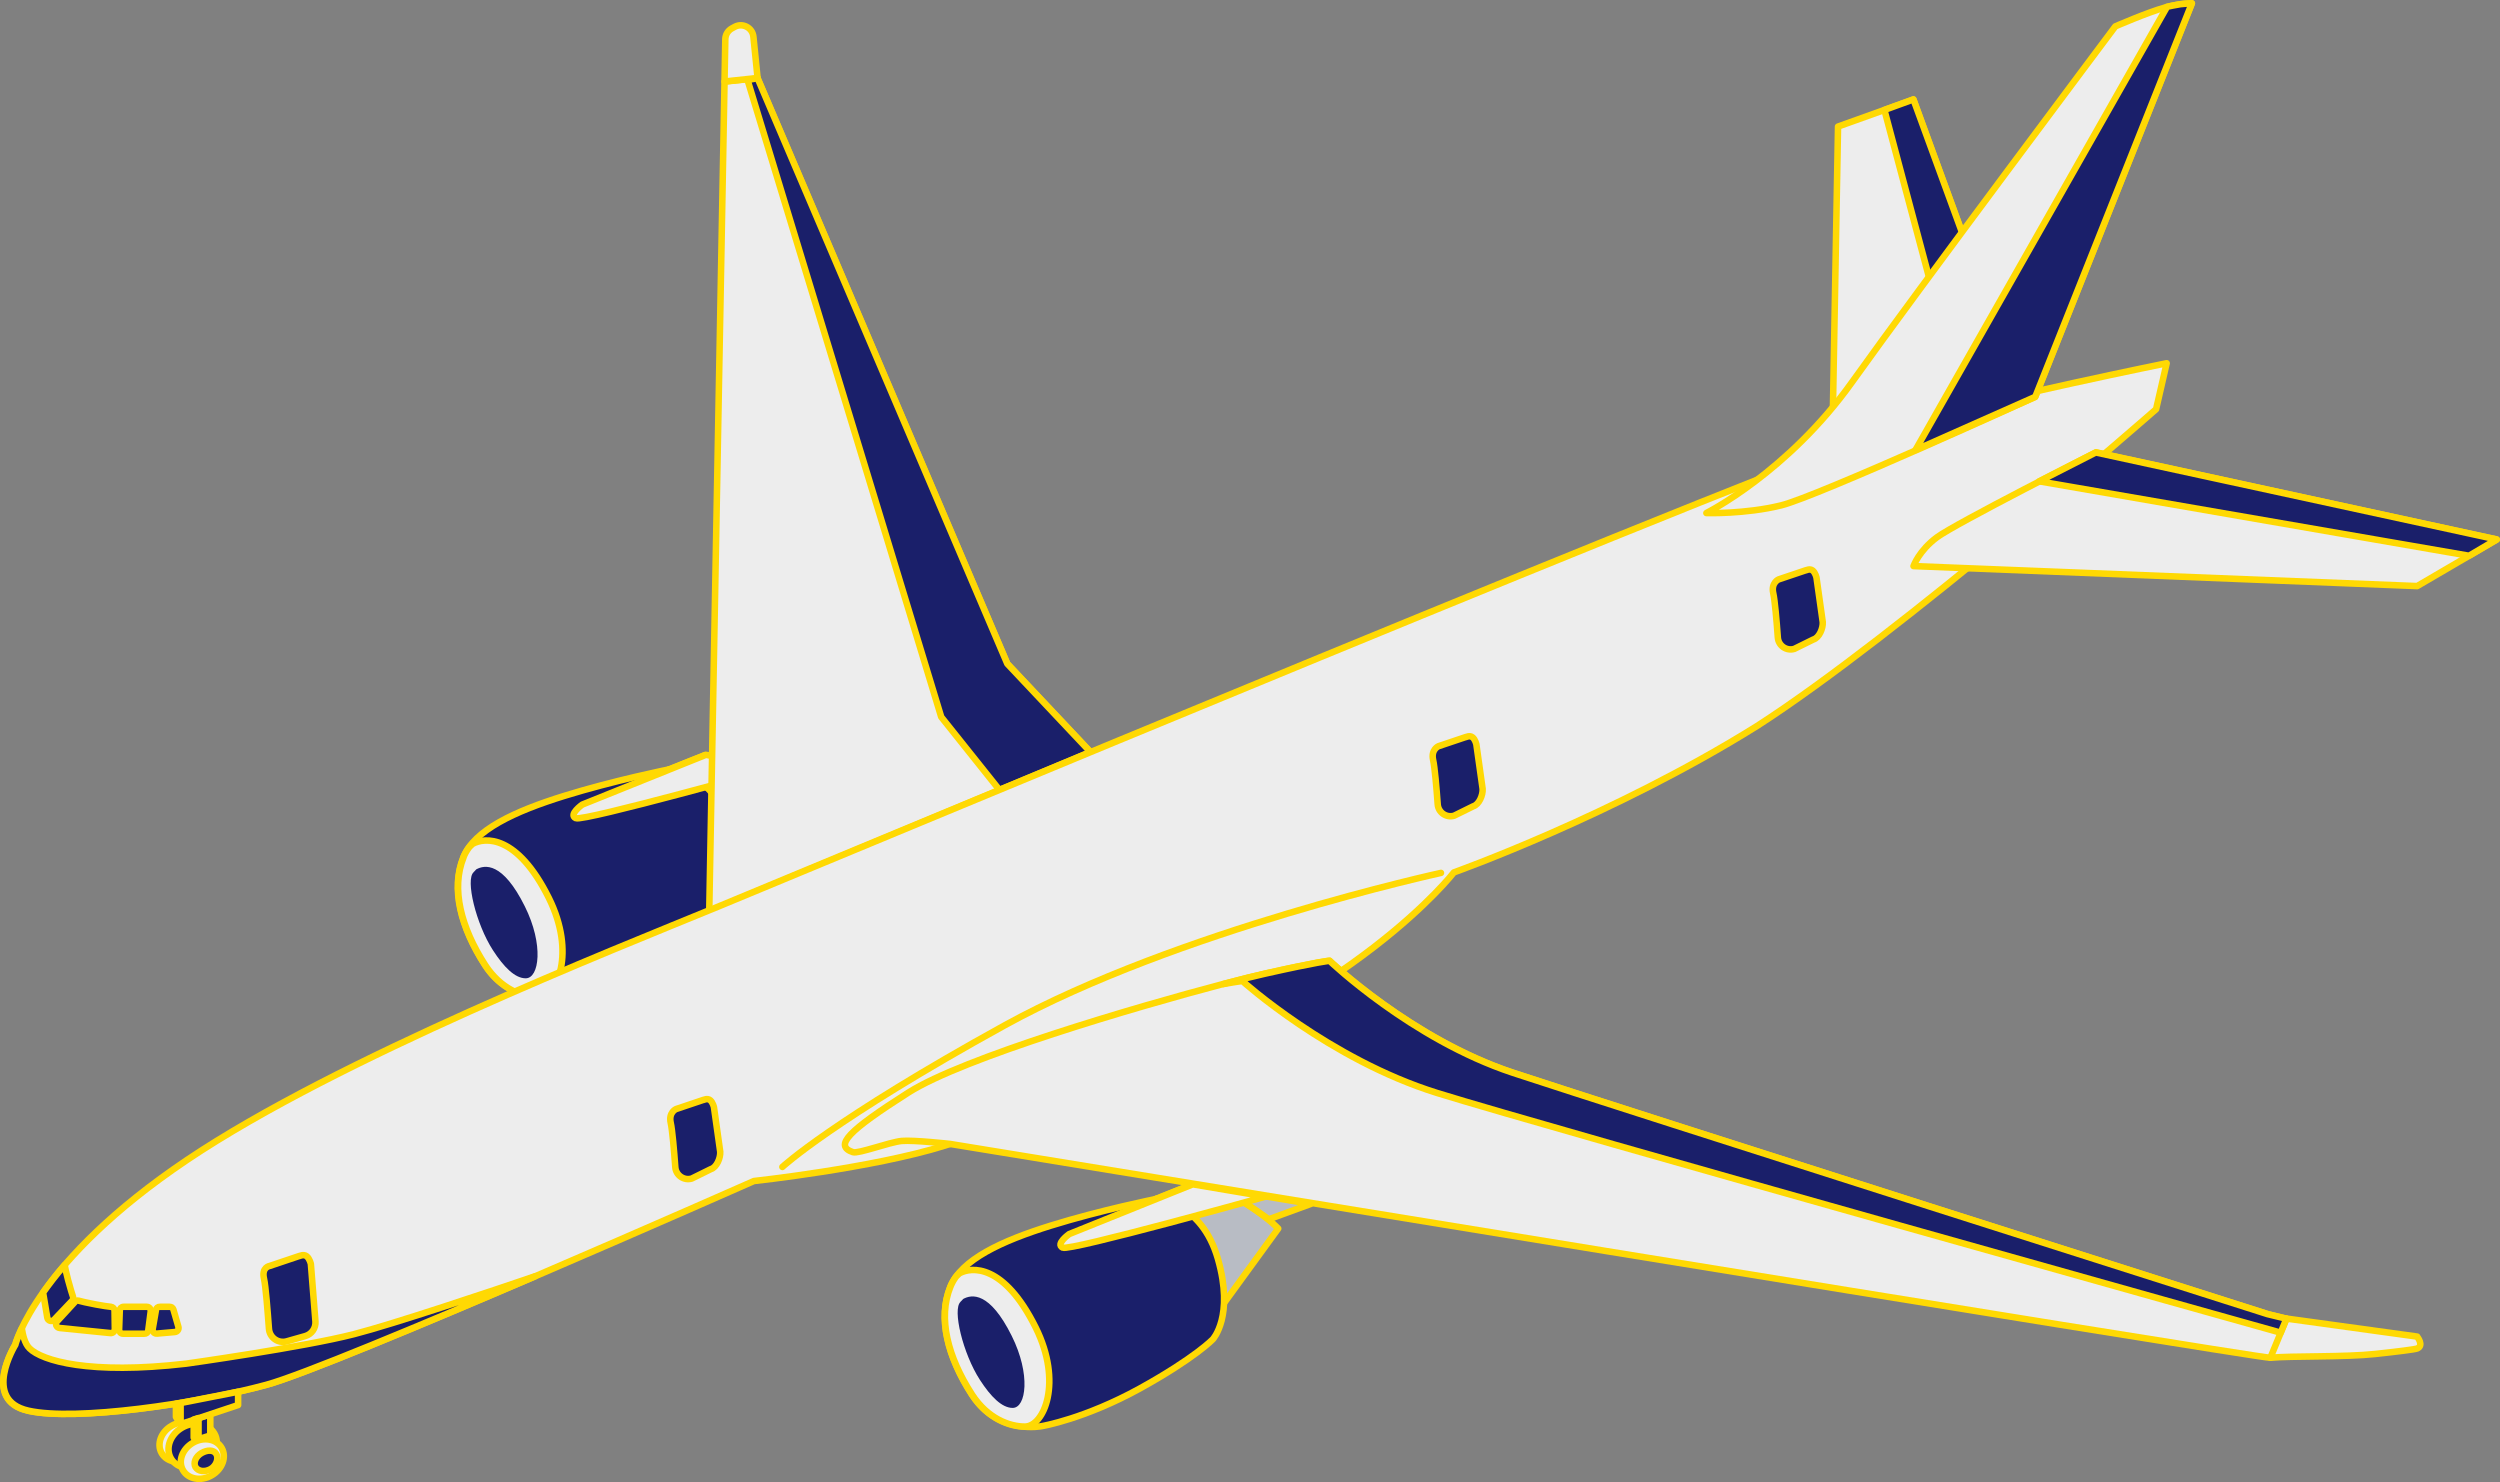 <?xml version="1.0" encoding="UTF-8"?>
<svg id="_圖層_2" data-name="圖層 2" xmlns="http://www.w3.org/2000/svg" viewBox="0 0 191.4 113.47">
  <rect x="0" y="0" width="191.4" height="113.47" fill="#808080" stroke="none"/>
  <defs>
    <style>
      .cls-1 {
        fill: #b8bcc4;
      }

      .cls-1, .cls-2, .cls-3, .cls-4, .cls-5, .cls-6 {
        stroke: #ffd903;
        stroke-linecap: round;
        stroke-linejoin: round;
        stroke-width: .5px;
      }

      .cls-1, .cls-2, .cls-3, .cls-7, .cls-6 {
        fill-rule: evenodd;
      }

      .cls-2 {
        fill: none;
      }

      .cls-3, .cls-5 {
        fill: #ededed;
      }

      .cls-4, .cls-7, .cls-6 {
        fill: #1a1f6a;
      }

      .cls-7 {
        stroke-width: 0px;
      }
    </style>
  </defs>
  <g id="_圖層_2-2" data-name="圖層 2">
    <g>
      <g>
        <path class="cls-1" d="M55.78,58.08s1.49.59,2.89,1.56,1.91,1.54,1.91,1.54l-4.13,5.68-5.24-7.95,2.76-1.1,1.81.27Z"/>
        <path class="cls-1" d="M63.05,59.3l-3.2,1.17s-.74-.56-1.87-1.29-2.2-1.11-2.2-1.11l7.27,1.22Z"/>
        <path class="cls-6" d="M51.21,58.91s3.48.17,4.75,4.58c1.27,4.41-.39,6.17-.39,6.17,0,0-1.35,1.42-5.58,3.75-4.23,2.33-7.48,2.88-7.48,2.88,0,0-3.36.72-5.38-2.4-1.86-2.88-2.63-5.85-1.66-8.25.85-2.1,3.92-3.52,7.71-4.7s8.02-2.03,8.02-2.03Z"/>
        <path class="cls-3" d="M35.48,65.64c.1-.25.23-.49.4-.72.09-.13.19-.19.3-.31.93-.52,3.41-.74,5.84,4.14,2.09,4.21.64,7.59-.83,7.59-1.16,0-2.84-.6-4.04-2.45-1.86-2.88-2.63-5.85-1.66-8.25Z"/>
        <path class="cls-7" d="M36.25,66.78c.08-.07.13-.13.21-.22.65-.36,2.02-.59,3.72,2.83,1.47,2.95,1.1,5.51.07,5.51-.82,0-1.67-.85-2.51-2.15-1.3-2.01-2.12-5.41-1.48-5.97Z"/>
        <path class="cls-3" d="M54.04,57.79l-9.46,3.81s-1.08.77-.5,1.04c.59.27,15.53-3.91,15.53-3.91l-5.57-.94Z"/>
      </g>
      <g>
        <polygon class="cls-5" points="77.12 50.82 58 5.99 58 5.98 55.47 6.25 54.3 69.76 76.52 60.48 83.48 57.57 77.12 50.82"/>
        <path class="cls-5" d="M57.68,2.81c-.07-.69-.82-1.08-1.42-.76l-.22.12c-.31.17-.5.48-.51.83l-.06,3.24,2.53-.27-.32-3.17Z"/>
      </g>
      <polygon class="cls-4" points="72.06 54.89 76.52 60.48 83.48 57.57 77.12 50.82 58 5.99 57.23 6.12 72.06 54.89"/>
      <path class="cls-3" d="M140.27,34.54l.45-24.85,5.77-2.07,8.25,22.6s-6.68,1.49-7.98,1.94c-1.31.45-6.5,2.39-6.5,2.39Z"/>
      <g>
        <path class="cls-1" d="M93.06,90.96s1.49.59,2.89,1.56c1.4.96,1.91,1.54,1.91,1.54l-4.13,5.68-5.24-7.95,2.76-1.1,1.81.27Z"/>
        <path class="cls-1" d="M100.33,92.18l-3.2,1.17s-.74-.56-1.87-1.29c-1.13-.72-2.2-1.11-2.2-1.11l7.27,1.22Z"/>
        <path class="cls-6" d="M88.49,91.79s3.48.17,4.75,4.58c1.27,4.41-.39,6.17-.39,6.17,0,0-1.35,1.42-5.58,3.76-4.23,2.33-7.48,2.88-7.48,2.88,0,0-3.36.72-5.38-2.4-1.86-2.88-2.63-5.85-1.66-8.25.85-2.1,3.92-3.52,7.71-4.7s8.02-2.03,8.02-2.03Z"/>
        <path class="cls-3" d="M72.76,98.52c.1-.25.23-.49.39-.72.09-.13.19-.19.3-.31.93-.52,3.41-.74,5.84,4.14,2.09,4.21.64,7.59-.83,7.59-1.16,0-2.84-.6-4.04-2.45-1.86-2.88-2.63-5.85-1.66-8.25Z"/>
        <path class="cls-7" d="M73.53,99.67c.08-.07.13-.13.21-.22.65-.36,2.02-.59,3.72,2.83,1.47,2.95,1.1,5.51.07,5.51-.82,0-1.67-.85-2.51-2.15-1.3-2.01-2.12-5.41-1.48-5.97Z"/>
        <path class="cls-3" d="M91.32,90.67l-9.46,3.81s-1.08.77-.5,1.04c.59.27,15.53-3.91,15.53-3.91l-5.57-.94Z"/>
      </g>
      <path class="cls-3" d="M84.88,83.14c18.85-6.5,26.43-16.35,26.43-16.35,0,0,12.18-4.33,23.18-11.19,10.83-6.95,30.58-24.27,30.58-24.27l.81-3.52s-12.49,2.53-19.62,4.51c-7.13,1.98-83.13,33.74-91.25,37.08-8.12,3.34-29.14,11.64-40.68,19.4-11.55,7.76-13.17,14.16-13.17,14.16,0,0-2.62,4.24.99,5.05s12.9-.54,18.22-1.98c5.32-1.44,37.35-15.61,37.35-15.61,0,0,9.11-.99,14.61-2.71,5.5-1.71,12.54-4.58,12.54-4.58Z"/>
      <path class="cls-2" d="M110.32,66.83s-20.25,4.42-33.42,11.68c-13.17,7.26-17,10.83-17,10.83"/>
      <path class="cls-3" d="M160.48,34.63s-10.78,5.46-12.18,6.5c-1.4,1.04-1.8,2.21-1.8,2.21l38.56,1.53,6.09-3.56-30.67-6.68Z"/>
      <path class="cls-6" d="M22.94,96.15l-2.29.77s-.64.09-.44.97c.13.56.28,2.5.38,3.84.05.68.71,1.15,1.37.96l1.41-.4c.49-.14.82-.61.78-1.12l-.35-4.4s-.09-.41-.32-.59c-.23-.18-.54-.02-.54-.02Z"/>
      <path class="cls-6" d="M53.87,84.2l-2.11.71s-.59.25-.41,1.06c.12.52.26,2.14.35,3.38.04.63.66,1.06,1.26.88l1.46-.72c.45-.13.75-.86.72-1.33l-.48-3.41s-.08-.37-.29-.54c-.21-.17-.5-.02-.5-.02Z"/>
      <path class="cls-6" d="M112.24,56.42l-2.11.71s-.59.25-.41,1.06c.12.52.26,2.14.35,3.38.04.63.66,1.06,1.26.88l1.46-.72c.45-.13.75-.86.72-1.33l-.48-3.41s-.08-.37-.29-.54c-.21-.17-.5-.02-.5-.02Z"/>
      <path class="cls-6" d="M138.28,43.65l-2.11.71s-.59.25-.41,1.06c.12.52.26,2.14.35,3.38.04.63.66,1.06,1.26.88l1.46-.72c.45-.13.75-.86.72-1.33l-.48-3.41s-.08-.37-.29-.54c-.21-.17-.5-.02-.5-.02Z"/>
      <path class="cls-6" d="M1.17,102.96s.12-.45.5-1.25c.07.45.22,1.16.59,1.52.95.95,4.6,2.03,12,1.17,0,0,8.98-1.26,12.85-2.26,3-.77,10.57-3.31,13.86-4.43-8.65,3.71-17.93,7.59-20.58,8.31-5.32,1.44-14.61,2.8-18.22,1.98-3.61-.81-.99-5.05-.99-5.05Z"/>
      <g>
        <path class="cls-3" d="M12.38,111.26c.4.69,1.38.87,2.2.39.82-.47,1.16-1.41.76-2.1-.4-.69-1.38-.87-2.2-.39-.82.47-1.16,1.41-.76,2.1Z"/>
        <path class="cls-6" d="M13.09,111.66c.45.77,1.55.97,2.47.44.92-.53,1.3-1.59.85-2.36-.45-.77-1.55-.97-2.47-.44-.92.53-1.3,1.59-.85,2.36Z"/>
        <path class="cls-3" d="M14.01,112.56c.4.69,1.38.87,2.2.39.82-.47,1.16-1.41.76-2.1-.4-.69-1.38-.87-2.2-.39s-1.16,1.41-.76,2.1Z"/>
        <path class="cls-6" d="M14.97,112.32c.2.34.71.4,1.16.15.44-.26.63-.82.43-1.15-.2-.34-.69-.33-1.14-.07-.44.26-.64.74-.45,1.08Z"/>
        <polygon class="cls-6" points="15.18 110.19 16.1 109.9 16.1 108.28 15.18 108.57 15.18 110.19"/>
        <polygon class="cls-6" points="13.81 109.04 18.23 107.57 18.23 106.55 13.81 107.42 13.81 109.04"/>
        <polygon class="cls-6" points="15.18 110.19 14.83 110.07 14.83 108.68 15.18 108.57 15.18 110.19"/>
        <polygon class="cls-6" points="13.81 109.04 13.47 108.48 13.47 107.47 13.81 107.42 13.81 109.04"/>
      </g>
      <g>
        <path class="cls-6" d="M5.72,99.67c.08-.08.19-.12.3-.09.21.06.63.16,1.32.29.55.1.93.16,1.16.18.15.02.27.14.27.3l.02,1.4c0,.18-.15.33-.34.31l-3.89-.39c-.25-.03-.36-.32-.19-.51l1.36-1.48Z"/>
        <path class="cls-6" d="M3.29,98.97c.46-.65,1-1.36,1.66-2.12.04.23.12.6.26,1.14.18.67.31,1.08.38,1.29.04.11,0,.22-.07.31l-1.38,1.45c-.17.18-.48.09-.52-.16l-.32-1.91Z"/>
        <path class="cls-6" d="M9.17,100.34l-.05,1.46c0,.17.13.31.3.31h1.63c.15.01.28-.1.3-.25l.19-1.47c.02-.18-.12-.34-.3-.34h-1.78c-.16,0-.3.13-.3.29Z"/>
        <path class="cls-6" d="M11.94,100.3l-.25,1.45c-.03.2.13.37.33.35l1.37-.12c.19-.02.32-.2.27-.39l-.38-1.32c-.04-.13-.15-.22-.29-.22h-.75c-.15-.01-.28.1-.3.24Z"/>
      </g>
      <polygon class="cls-6" points="146.49 7.61 144.27 8.42 150.34 31.18 154.75 30.21 146.49 7.61"/>
      <polygon class="cls-6" points="156.12 36.85 189.03 42.55 191.15 41.3 160.45 34.64 156.12 36.85"/>
      <path class="cls-3" d="M130.65,39.27s6.22-3.11,11.14-10.01c4.92-6.9,20.16-27.24,20.16-27.24,0,0,2.48-1.08,3.79-1.44,1.31-.36,2.07-.32,2.07-.32l-12,30.13s-16.69,7.62-19.44,8.3c-2.75.68-5.73.59-5.73.59Z"/>
      <path class="cls-6" d="M165.91.52l-19.26,33.93,9.17-4.07L167.81.25s-.65.04-.87.07c-.25.03-1.04.2-1.04.2Z"/>
      <g>
        <path class="cls-5" d="M173.6,100.6s-50.02-15.91-57.78-18.48c-7.76-2.57-14.03-8.57-14.03-8.57,0,0-.77.05-4.96.99-.71.16-1.81.43-3.17.79-6.73,1.77-19.92,5.65-24.12,8.32-4.6,2.93-5.72,4.06-4.24,4.56.41.14,2.79-.77,3.74-.86.92-.08,3.7.23,3.7.23,0,0,100.37,16.43,101.07,16.37l1.24-1.17v-1.82l-1.45-.35Z"/>
        <path class="cls-5" d="M185.06,102.33l-10-1.38-1.24,3c1.58-.15,5.75-.04,8.03-.29,1.69-.18,3.03-.35,3.21-.42.54-.23,0-.9,0-.9Z"/>
        <path class="cls-4" d="M110.03,83.68c8.25,2.57,64.58,18.35,64.58,18.35l.44-1.07-1.45-.35s-50.02-15.91-57.78-18.48c-7.76-2.57-14.03-8.57-14.03-8.57,0,0-.77.05-4.96.99-.71.16-1.81.43-3.17.79,1.16-.21,1.46-.23,1.46-.23,0,0,6.66,6,14.91,8.57Z"/>
      </g>
    </g>
  </g>
</svg>